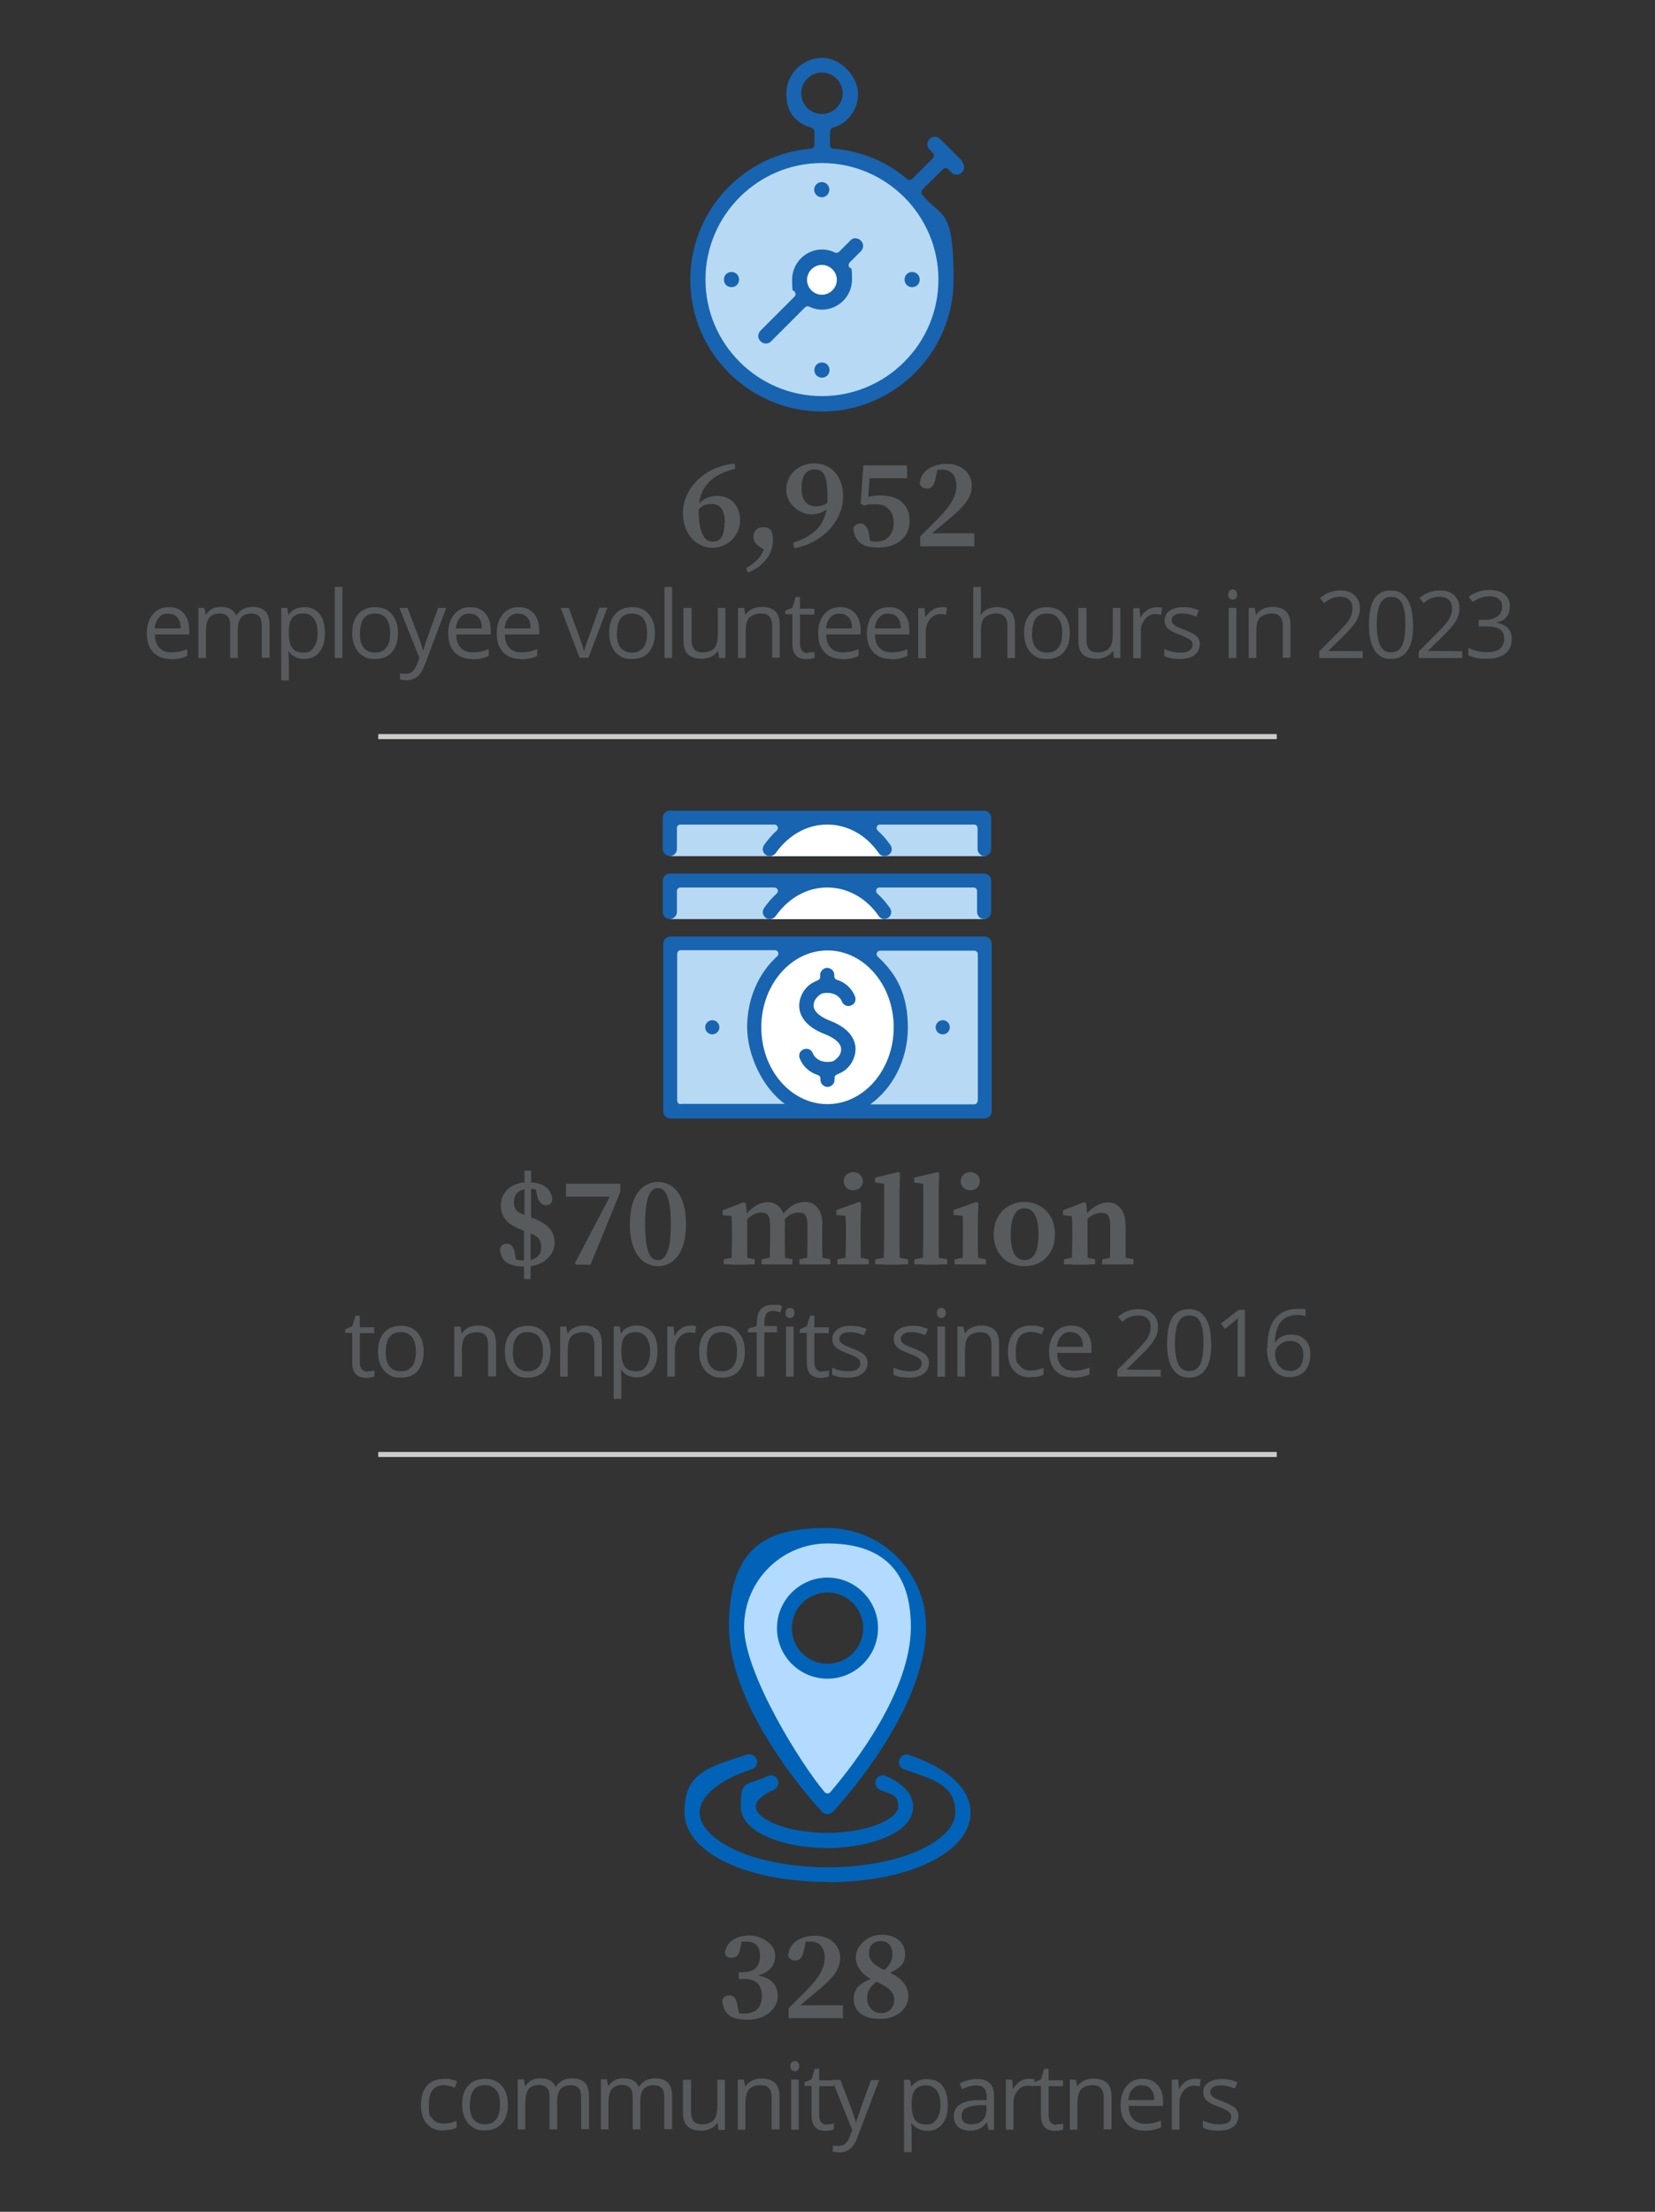 <?xml version="1.0" encoding="UTF-8"?>
<svg xmlns="http://www.w3.org/2000/svg" version="1.1" viewBox="0 0 655 875">
  <rect x="0" y="0" width="655" height="875" fill="#333333" stroke="none"/>
  <defs>
    <style>
      .cls-1 {
        fill: #fff;
      }

      .cls-2 {
        fill: #585b5d;
      }

      .cls-3 {
        fill: #b7d9f3;
      }

      .cls-4 {
        fill: #b3dbff;
      }

      .cls-5 {
        fill: #1864b0;
      }

      .cls-6 {
        fill: #0063b8;
      }

      .cls-7 {
        fill: #cccccb;
      }
    </style>
  </defs>
  <!-- Generator: Adobe Illustrator 28.7.1, SVG Export Plug-In . SVG Version: 1.2.0 Build 142)  -->
  <g>
    <g id="Layer_1">
      <rect class="cls-7" x="149.7" y="290.4" width="355.6" height="2"/>
      <rect class="cls-7" x="149.7" y="574.4" width="355.6" height="2"/>
      <g>
        <path class="cls-2" d="M294.1,780.2c4.2,0,6.7-2.1,6.7-6.4s-2.1-5.7-5.7-5.7-2.3.2-4,.7l2.6-1.6-.8,4c-.5,2.4-1.5,3.3-3.3,3.3s-2.2-.5-2.7-1.7c.5-4.8,4.7-7.1,9.6-7.1s10.3,3.3,10.3,7.9-2.9,7.3-9,8.4v-.8c7.1.6,10,3.8,10,8.5s-4.5,9.3-11.8,9.3-9.6-2.5-10.2-7.7c.6-1.3,1.6-1.9,2.8-1.9,1.9,0,2.7,1.1,3.3,4l.8,4.3-2.2-1.9c1.5.6,2.8.8,3.9.8,4.7,0,7.1-2.4,7.1-7s-2.4-6.7-7-6.7h-2.1v-2.6h1.7Z"/>
        <path class="cls-2" d="M312.2,794.4c2.5-2.4,4.9-4.9,7-7,4.9-5,7.2-8.7,7.2-12.9s-2.2-6.4-5.6-6.4-3.1.2-5,1.1l3.3-2-1,4.6c-.6,2.9-1.8,3.8-3.3,3.8s-2.3-.7-2.9-1.8c.3-5.4,5.2-8,10.8-8s9.8,3.6,9.8,8.6-2.9,8.3-10.9,14.8c-1.7,1.4-3.8,3.2-6,5.1l-.7-1h18.7v5.1h-21.5v-3.8Z"/>
        <path class="cls-2" d="M346.4,782.3l1.8.7c-3.5,2.4-5,4.3-5,7.6s2.3,5.8,5.6,5.8,5.1-2.4,5.1-5.3-1.8-4.8-7.6-7.4c-5.2-2.3-7.6-5.6-7.6-9.6s4.4-8.7,10.2-8.7,9.3,3.3,9.3,7.5-1.8,5.7-7.8,8.4l-1.6-.8c3.4-2.9,4.4-4.8,4.4-7.6s-1.7-5-4.5-5-4.8,1.7-4.8,4.5,1.3,4.9,7.2,7.5c5.6,2.5,8.4,5.4,8.4,10s-4.5,8.8-11.1,8.8-10.5-2.9-10.5-7.8,3-6.6,8.5-8.7Z"/>
        <path class="cls-2" d="M175.7,842.9c-2.9,0-5.1-.9-6.7-2.6-1.6-1.8-2.4-4.3-2.4-7.5s.8-5.9,2.4-7.7c1.6-1.8,3.9-2.7,6.8-2.7s1.9.1,2.9.3c1,.2,1.7.4,2.2.7l-.9,2.5c-.7-.3-1.4-.5-2.2-.7-.8-.2-1.5-.3-2.1-.3-4,0-6,2.6-6,7.7s.5,4.3,1.5,5.6c1,1.3,2.4,1.9,4.4,1.9s3.3-.4,5.1-1.1v2.7c-1.3.7-3,1-5,1Z"/>
        <path class="cls-2" d="M201,832.6c0,3.2-.8,5.7-2.4,7.5s-3.9,2.7-6.7,2.7-3.3-.4-4.7-1.2c-1.4-.8-2.4-2-3.2-3.6-.7-1.6-1.1-3.4-1.1-5.4,0-3.2.8-5.7,2.4-7.5,1.6-1.8,3.9-2.7,6.7-2.7s5,.9,6.6,2.8c1.6,1.8,2.4,4.3,2.4,7.5ZM185.9,832.6c0,2.5.5,4.4,1.5,5.8,1,1.3,2.5,2,4.5,2s3.5-.7,4.5-2c1-1.3,1.5-3.2,1.5-5.8s-.5-4.4-1.5-5.7c-1-1.3-2.5-2-4.5-2s-3.4.6-4.4,1.9c-1,1.3-1.5,3.2-1.5,5.8Z"/>
        <path class="cls-2" d="M230,842.5v-12.9c0-1.6-.3-2.8-1-3.5-.7-.8-1.7-1.2-3.1-1.2s-3.2.5-4.1,1.6-1.3,2.7-1.3,4.9v11h-3v-12.9c0-1.6-.3-2.8-1-3.5s-1.7-1.2-3.2-1.2-3.3.6-4.1,1.7-1.3,3-1.3,5.5v10.4h-3v-19.8h2.4l.5,2.7h.1c.6-1,1.4-1.7,2.4-2.3s2.2-.8,3.5-.8c3.1,0,5.1,1.1,6.1,3.4h.1c.6-1,1.4-1.9,2.6-2.5,1.1-.6,2.4-.9,3.8-.9,2.2,0,3.9.6,5,1.7,1.1,1.1,1.7,3,1.7,5.5v12.9h-3Z"/>
        <path class="cls-2" d="M262.9,842.5v-12.9c0-1.6-.3-2.8-1-3.5-.7-.8-1.7-1.2-3.1-1.2s-3.2.5-4.1,1.6-1.3,2.7-1.3,4.9v11h-3v-12.9c0-1.6-.3-2.8-1-3.5s-1.7-1.2-3.2-1.2-3.3.6-4.1,1.7-1.3,3-1.3,5.5v10.4h-3v-19.8h2.4l.5,2.7h.1c.6-1,1.4-1.7,2.4-2.3s2.2-.8,3.5-.8c3.1,0,5.1,1.1,6.1,3.4h.1c.6-1,1.4-1.9,2.6-2.5,1.1-.6,2.4-.9,3.8-.9,2.2,0,3.9.6,5,1.7,1.1,1.1,1.7,3,1.7,5.5v12.9h-3Z"/>
        <path class="cls-2" d="M273.5,822.8v12.8c0,1.6.4,2.8,1.1,3.6.7.8,1.9,1.2,3.4,1.2s3.6-.6,4.5-1.7,1.4-3,1.4-5.5v-10.4h3v19.8h-2.5l-.4-2.7h-.2c-.6,1-1.5,1.7-2.6,2.2s-2.3.8-3.7.8c-2.4,0-4.2-.6-5.4-1.7-1.2-1.1-1.8-3-1.8-5.5v-12.9h3Z"/>
        <path class="cls-2" d="M305.4,842.5v-12.8c0-1.6-.4-2.8-1.1-3.6-.7-.8-1.9-1.2-3.4-1.2s-3.6.6-4.5,1.7-1.4,3-1.4,5.5v10.4h-3v-19.8h2.4l.5,2.7h.1c.6-1,1.5-1.7,2.6-2.3,1.1-.5,2.3-.8,3.7-.8,2.4,0,4.2.6,5.4,1.7,1.2,1.1,1.8,3,1.8,5.5v12.9h-3Z"/>
        <path class="cls-2" d="M312.8,817.4c0-.7.2-1.2.5-1.5s.8-.5,1.3-.5.9.2,1.2.5c.3.3.5.8.5,1.5s-.2,1.2-.5,1.5c-.3.3-.8.5-1.2.5s-.9-.2-1.3-.5c-.3-.3-.5-.8-.5-1.5ZM316.1,842.5h-3v-19.8h3v19.8Z"/>
        <path class="cls-2" d="M327.3,840.4c.5,0,1,0,1.5-.1.5,0,.9-.2,1.2-.2v2.3c-.3.2-.8.3-1.4.4-.6.1-1.2.2-1.7.2-3.8,0-5.7-2-5.7-6v-11.8h-2.8v-1.4l2.8-1.2,1.3-4.2h1.7v4.6h5.7v2.3h-5.7v11.6c0,1.2.3,2.1.8,2.7.6.6,1.3,1,2.3,1Z"/>
        <path class="cls-2" d="M329.4,822.8h3.2l4.3,11.3c1,2.6,1.5,4.4,1.8,5.6h.1c.2-.6.5-1.7,1-3.1.5-1.5,2.1-6,4.9-13.7h3.2l-8.5,22.5c-.8,2.2-1.8,3.8-3,4.7-1.1.9-2.5,1.4-4.1,1.4s-1.8-.1-2.7-.3v-2.4c.7.1,1.4.2,2.2.2,2.1,0,3.5-1.2,4.4-3.5l1.1-2.8-8-19.9Z"/>
        <path class="cls-2" d="M367,842.9c-1.3,0-2.5-.2-3.5-.7-1.1-.5-2-1.2-2.7-2.2h-.2c.1,1.2.2,2.2.2,3.3v8.1h-3v-28.6h2.4l.4,2.7h.1c.8-1.1,1.7-1.9,2.7-2.3,1-.5,2.2-.7,3.5-.7,2.6,0,4.7.9,6.1,2.7,1.4,1.8,2.1,4.3,2.1,7.5s-.7,5.8-2.2,7.6c-1.5,1.8-3.5,2.7-6,2.7ZM366.6,825c-2,0-3.5.6-4.4,1.7-.9,1.1-1.4,2.9-1.4,5.3v.7c0,2.8.5,4.8,1.4,6s2.4,1.8,4.5,1.8,3-.7,4-2.1c1-1.4,1.5-3.3,1.5-5.7s-.5-4.4-1.5-5.7c-1-1.3-2.3-2-4.1-2Z"/>
        <path class="cls-2" d="M391.2,842.5l-.6-2.8h-.1c-1,1.2-2,2.1-3,2.5-1,.4-2.2.7-3.7.7s-3.5-.5-4.6-1.5-1.7-2.4-1.7-4.3c0-4,3.2-6.1,9.6-6.3h3.4v-1.3c0-1.6-.3-2.7-1-3.4-.7-.7-1.7-1.1-3.2-1.1s-3.5.5-5.6,1.5l-.9-2.3c1-.5,2-.9,3.2-1.2,1.2-.3,2.3-.5,3.5-.5,2.4,0,4.1.5,5.2,1.6s1.7,2.7,1.7,5v13.5h-2.2ZM384.4,840.4c1.9,0,3.3-.5,4.4-1.5s1.6-2.5,1.6-4.3v-1.8h-3c-2.4.2-4.1.6-5.2,1.2s-1.6,1.7-1.6,3.1.3,1.9,1,2.5c.7.6,1.6.8,2.8.8Z"/>
        <path class="cls-2" d="M407.1,822.4c.9,0,1.7,0,2.4.2l-.4,2.8c-.8-.2-1.5-.3-2.2-.3-1.6,0-3,.6-4.1,1.9-1.1,1.3-1.7,2.9-1.7,4.9v10.6h-3v-19.8h2.5l.3,3.7h.1c.7-1.3,1.6-2.3,2.7-3,1-.7,2.2-1,3.4-1Z"/>
        <path class="cls-2" d="M418.1,840.4c.5,0,1,0,1.5-.1.5,0,.9-.2,1.2-.2v2.3c-.3.2-.8.3-1.4.4-.6.1-1.2.2-1.7.2-3.8,0-5.7-2-5.7-6v-11.8h-2.8v-1.4l2.8-1.2,1.3-4.2h1.7v4.6h5.7v2.3h-5.7v11.6c0,1.2.3,2.1.8,2.7.6.6,1.3,1,2.3,1Z"/>
        <path class="cls-2" d="M436.8,842.5v-12.8c0-1.6-.4-2.8-1.1-3.6-.7-.8-1.9-1.2-3.4-1.2s-3.6.6-4.5,1.7-1.4,3-1.4,5.5v10.4h-3v-19.8h2.4l.5,2.7h.1c.6-1,1.5-1.7,2.6-2.3,1.1-.5,2.3-.8,3.7-.8,2.4,0,4.2.6,5.4,1.7,1.2,1.1,1.8,3,1.8,5.5v12.9h-3Z"/>
        <path class="cls-2" d="M452.9,842.9c-2.9,0-5.2-.9-6.9-2.7-1.7-1.8-2.5-4.2-2.5-7.4s.8-5.7,2.4-7.6c1.6-1.9,3.7-2.8,6.3-2.8s4.4.8,5.9,2.4,2.2,3.8,2.2,6.4v1.9h-13.6c0,2.3.6,4.1,1.8,5.3,1.1,1.2,2.7,1.8,4.7,1.8s4.2-.4,6.3-1.3v2.7c-1.1.5-2.1.8-3,1s-2.1.3-3.4.3ZM452,824.9c-1.6,0-2.9.5-3.8,1.6-.9,1-1.5,2.5-1.7,4.3h10.3c0-1.9-.4-3.3-1.3-4.3-.8-1-2-1.5-3.6-1.5Z"/>
        <path class="cls-2" d="M472.8,822.4c.9,0,1.7,0,2.4.2l-.4,2.8c-.8-.2-1.5-.3-2.2-.3-1.6,0-3,.6-4.1,1.9-1.1,1.3-1.7,2.9-1.7,4.9v10.6h-3v-19.8h2.5l.3,3.7h.1c.7-1.3,1.6-2.3,2.7-3,1-.7,2.2-1,3.4-1Z"/>
        <path class="cls-2" d="M490.1,837.1c0,1.8-.7,3.3-2.1,4.3s-3.3,1.5-5.8,1.5-4.7-.4-6.1-1.2v-2.8c1,.5,2,.9,3.1,1.1,1.1.3,2.1.4,3.2.4,1.6,0,2.8-.2,3.6-.7s1.3-1.3,1.3-2.3-.3-1.4-1-2-2-1.2-3.9-1.9c-1.8-.7-3.2-1.3-3.9-1.8-.8-.5-1.4-1.1-1.7-1.7-.4-.6-.6-1.4-.6-2.3,0-1.6.7-2.9,2-3.8,1.3-.9,3.1-1.4,5.4-1.4s4.2.4,6.2,1.3l-1.1,2.4c-2-.8-3.8-1.2-5.4-1.2s-2.5.2-3.2.7c-.7.4-1.1,1.1-1.1,1.8s.1,1,.4,1.4c.3.4.7.7,1.3,1.1.6.3,1.8.8,3.5,1.5,2.3.9,3.9,1.7,4.8,2.6.8.9,1.2,2,1.2,3.3Z"/>
      </g>
      <g>
        <path class="cls-2" d="M214.2,493.2c0-3.2-1.7-4.4-5.7-5.9l-1.7-.6c-5.5-2.1-8.6-4.8-8.6-9.9s4.2-9.1,10.7-9.1,9.5,2.9,9.7,7.1c-.3,1.4-1.4,2-2.5,2s-2.9-.7-3.5-3.7l-.7-3.6,3.2,2c-2.3-1-3.9-1.2-5.6-1.2-3.5,0-6.1,1.6-6.1,5.2s1.8,4.3,5.2,5.5l1.8.7c6.8,2.5,9.1,5.6,9.1,10.1s-4.4,9.3-11.7,9.3-9.8-2.8-9.9-7.2c.5-1.3,1.5-1.9,2.7-1.9s2.6.8,3.1,3.4l.7,4-3.1-2.1c2.4,1,4.3,1.4,6.7,1.4,3.8,0,6.2-2,6.2-5.2ZM207.4,484.3h2.6v21.7h-2.6v-21.7ZM207.6,484.3v-21.2h2.6v21.2h-2.6Z"/>
        <path class="cls-2" d="M242.3,471.5l1.1,1.9h-19.4v-5.1h21.5v3.2l-11.8,28.8h-5.7l-.5-.5,14.8-28.2Z"/>
        <path class="cls-2" d="M271.5,484.3c0,12-5.4,16.6-11.1,16.6s-11.1-4.7-11.1-16.6,5.3-16.7,11.1-16.7,11.1,4.7,11.1,16.7ZM260.4,498.5c2.7,0,5.1-2.8,5.1-14.2s-2.4-14.3-5.1-14.3-5.1,2.8-5.1,14.3,2.3,14.2,5.1,14.2Z"/>
        <path class="cls-2" d="M289.5,500.2c0-2.2.2-7.4.2-10.5v-2.6c0-2.8,0-4-.2-6l-3.5-.4v-1.9l8.4-3.2.8.5.5,5.7v8c0,3.1,0,8.3.2,10.5h-6.3ZM298.7,498.2v2h-12.3v-2l5.1-1h2.4l4.9,1ZM310.6,484.5v5.2c0,3.2,0,8.3.2,10.5h-6.2c0-2.2.2-7.3.2-10.5v-4.5c0-4.1-.9-5.5-3.5-5.5s-4.4,1.4-6.6,3.6h-1.5v-2.7h2.8l-1.8,1.2c2.7-3.8,6.1-6.2,9.7-6.2s6.8,2.7,6.8,8.9ZM308.8,497.2l4.8,1v2h-12.2v-2l5-1h2.5ZM325.4,484.3v5.4c0,3.2,0,8.3.2,10.5h-6.2c.1-2.2.2-7.3.2-10.5v-4.6c0-4.2-1-5.4-3.5-5.4s-4.3,1.2-6.6,3.6h-1.5v-2.6h3.1l-2.2,1c3.1-4.5,6.3-6.2,9.8-6.2s6.8,2.7,6.8,8.8ZM323.7,497.2l4.9,1v2h-12.2v-2l4.8-1h2.5Z"/>
        <path class="cls-2" d="M334.6,500.2c0-2.2.2-7.4.2-10.5v-2.4c0-2.8,0-4.3-.2-6.3l-3.6-.4v-1.9l9-3.2.8.5-.2,7v6.6c0,3.1,0,8.3.2,10.5h-6.3ZM343.8,498.2v2h-12.4v-2l5.1-1h2.4l4.9,1ZM333.9,467.3c0-2.1,1.7-3.6,3.8-3.6s3.8,1.5,3.8,3.6-1.7,3.6-3.8,3.6-3.8-1.5-3.8-3.6Z"/>
        <path class="cls-2" d="M355.4,463.6l.8.5-.2,7v18.7c0,3.5,0,7,.1,10.5h-6.3c0-3.5.1-7,.1-10.5v-21.5l-3.6-.5v-1.9l9.1-2.2ZM359.4,498.2v2h-13v-2l5.2-1h2.4l5.4,1Z"/>
        <path class="cls-2" d="M370.9,463.6l.8.5-.2,7v18.7c0,3.5,0,7,.1,10.5h-6.3c0-3.5.1-7,.1-10.5v-21.5l-3.6-.5v-1.9l9.1-2.2ZM374.9,498.2v2h-13v-2l5.2-1h2.4l5.4,1Z"/>
        <path class="cls-2" d="M381,500.2c0-2.2.1-7.4.1-10.5v-2.4c0-2.8,0-4.3-.1-6.3l-3.6-.4v-1.9l9-3.2.8.5-.2,7v6.6c0,3.1,0,8.3.2,10.5h-6.3ZM390.2,498.2v2h-12.4v-2l5.1-1h2.4l4.9,1ZM380.2,467.3c0-2.1,1.7-3.6,3.8-3.6s3.8,1.5,3.8,3.6-1.7,3.6-3.8,3.6-3.8-1.5-3.8-3.6Z"/>
        <path class="cls-2" d="M393.3,488.2c0-8,5.6-12.7,12.1-12.7s12.1,4.6,12.1,12.7-5.3,12.7-12.1,12.7-12.1-4.7-12.1-12.7ZM411,488.3c0-6.9-2-10.3-5.5-10.3s-5.5,3.4-5.5,10.3,1.9,10.2,5.5,10.2,5.5-3.3,5.5-10.2Z"/>
        <path class="cls-2" d="M424.2,500.2c0-2.2.2-7.4.2-10.5v-2.6c0-2.8,0-4-.2-6l-3.5-.4v-1.9l8.4-3.2.8.5.5,5.7v8c0,3.1,0,8.3.2,10.5h-6.3ZM433.4,498.2v2h-12.3v-2l5.1-1h2.4l4.9,1ZM445.5,484.5v5.2c0,3.2,0,8.3.1,10.5h-6.3c0-2.2.1-7.3.1-10.5v-4.7c0-3.9-1-5.2-3.5-5.2s-4.4,1.2-6.8,3.6h-1.4v-2.7h3l-2,1.2c2.9-4.1,6.4-6.2,9.9-6.2s6.8,2.7,6.8,8.9ZM443.7,497.2l4.9,1v2h-12.4v-2l5-1h2.4Z"/>
        <path class="cls-2" d="M145.5,542.5c.5,0,1,0,1.5-.1.5,0,.9-.2,1.2-.2v2.3c-.3.2-.8.3-1.4.4-.6.1-1.2.2-1.7.2-3.8,0-5.7-2-5.7-6v-11.8h-2.8v-1.4l2.8-1.2,1.3-4.2h1.7v4.6h5.7v2.3h-5.7v11.6c0,1.2.3,2.1.8,2.7.6.6,1.3,1,2.3,1Z"/>
        <path class="cls-2" d="M167.7,534.7c0,3.2-.8,5.7-2.4,7.6s-3.9,2.7-6.7,2.7-3.3-.4-4.7-1.2-2.4-2-3.2-3.6c-.7-1.6-1.1-3.4-1.1-5.5,0-3.2.8-5.7,2.4-7.5s3.9-2.7,6.7-2.7,5,.9,6.6,2.8c1.6,1.8,2.4,4.3,2.4,7.5ZM152.6,534.7c0,2.5.5,4.5,1.5,5.8,1,1.3,2.5,2,4.5,2s3.5-.7,4.5-2,1.5-3.2,1.5-5.8-.5-4.4-1.5-5.7c-1-1.3-2.5-2-4.5-2s-3.4.6-4.4,1.9c-1,1.3-1.5,3.2-1.5,5.8Z"/>
        <path class="cls-2" d="M193.2,544.6v-12.8c0-1.6-.4-2.8-1.1-3.6-.7-.8-1.9-1.2-3.4-1.2s-3.6.6-4.5,1.7c-1,1.1-1.4,3-1.4,5.5v10.4h-3v-19.8h2.4l.5,2.7h.1c.6-1,1.5-1.7,2.6-2.3,1.1-.5,2.3-.8,3.7-.8,2.4,0,4.2.6,5.4,1.7s1.8,3,1.8,5.5v12.9h-3Z"/>
        <path class="cls-2" d="M217.9,534.7c0,3.2-.8,5.7-2.4,7.6s-3.9,2.7-6.7,2.7-3.3-.4-4.7-1.2c-1.4-.8-2.4-2-3.2-3.6s-1.1-3.4-1.1-5.5c0-3.2.8-5.7,2.4-7.5s3.9-2.7,6.7-2.7,5,.9,6.6,2.8c1.6,1.8,2.4,4.3,2.4,7.5ZM202.9,534.7c0,2.5.5,4.5,1.5,5.8,1,1.3,2.5,2,4.5,2s3.5-.7,4.5-2c1-1.3,1.5-3.2,1.5-5.8s-.5-4.4-1.5-5.7c-1-1.3-2.5-2-4.5-2s-3.4.6-4.4,1.9c-1,1.3-1.5,3.2-1.5,5.8Z"/>
        <path class="cls-2" d="M235.2,544.6v-12.8c0-1.6-.4-2.8-1.1-3.6-.7-.8-1.9-1.2-3.4-1.2s-3.6.6-4.6,1.7c-1,1.1-1.4,3-1.4,5.5v10.4h-3v-19.8h2.4l.5,2.7h.1c.6-1,1.5-1.7,2.6-2.3,1.1-.5,2.3-.8,3.7-.8,2.4,0,4.2.6,5.4,1.7,1.2,1.1,1.8,3,1.8,5.5v12.9h-3Z"/>
        <path class="cls-2" d="M252.1,544.9c-1.3,0-2.5-.2-3.5-.7-1.1-.5-2-1.2-2.7-2.2h-.2c.1,1.2.2,2.3.2,3.3v8.1h-3v-28.7h2.4l.4,2.7h.1c.8-1.1,1.7-1.9,2.7-2.3,1-.5,2.2-.7,3.5-.7,2.6,0,4.6.9,6.1,2.7s2.1,4.3,2.1,7.5-.7,5.8-2.2,7.6c-1.5,1.8-3.5,2.7-6,2.7ZM251.7,527c-2,0-3.5.6-4.4,1.7-.9,1.1-1.4,2.9-1.4,5.3v.7c0,2.8.5,4.8,1.4,6s2.4,1.8,4.5,1.8,3-.7,4-2.1c1-1.4,1.5-3.3,1.5-5.7s-.5-4.4-1.5-5.7c-1-1.3-2.3-2-4.1-2Z"/>
        <path class="cls-2" d="M273.1,524.4c.9,0,1.7,0,2.4.2l-.4,2.8c-.8-.2-1.5-.3-2.2-.3-1.6,0-3,.7-4.1,2s-1.7,2.9-1.7,4.9v10.6h-3v-19.8h2.5l.3,3.7h.1c.7-1.3,1.6-2.3,2.7-3,1-.7,2.2-1,3.4-1Z"/>
        <path class="cls-2" d="M294.8,534.7c0,3.2-.8,5.7-2.4,7.6s-3.9,2.7-6.7,2.7-3.3-.4-4.7-1.2c-1.4-.8-2.4-2-3.2-3.6s-1.1-3.4-1.1-5.5c0-3.2.8-5.7,2.4-7.5s3.9-2.7,6.7-2.7,5,.9,6.6,2.8c1.6,1.8,2.4,4.3,2.4,7.5ZM279.7,534.7c0,2.5.5,4.5,1.5,5.8,1,1.3,2.5,2,4.5,2s3.5-.7,4.5-2c1-1.3,1.5-3.2,1.5-5.8s-.5-4.4-1.5-5.7c-1-1.3-2.5-2-4.5-2s-3.4.6-4.4,1.9c-1,1.3-1.5,3.2-1.5,5.8Z"/>
        <path class="cls-2" d="M307.5,527.1h-5v17.5h-3v-17.5h-3.5v-1.4l3.5-1.1v-1.1c0-4.9,2.1-7.3,6.4-7.3s2.3.2,3.7.6l-.8,2.4c-1.2-.4-2.1-.6-3-.6s-2,.4-2.5,1.1c-.5.8-.8,2-.8,3.6v1.3h5v2.3ZM310.9,519.4c0-.7.2-1.2.5-1.5.3-.3.8-.5,1.3-.5s.9.2,1.2.5c.3.3.5.8.5,1.5s-.2,1.2-.5,1.5c-.3.3-.8.5-1.2.5s-.9-.2-1.3-.5c-.3-.3-.5-.8-.5-1.5ZM314.1,544.6h-3v-19.8h3v19.8Z"/>
        <path class="cls-2" d="M325.4,542.5c.5,0,1,0,1.5-.1.5,0,.9-.2,1.2-.2v2.3c-.3.2-.8.3-1.4.4-.6.1-1.2.2-1.7.2-3.8,0-5.7-2-5.7-6v-11.8h-2.8v-1.4l2.8-1.2,1.3-4.2h1.7v4.6h5.7v2.3h-5.7v11.6c0,1.2.3,2.1.8,2.7.6.6,1.3,1,2.3,1Z"/>
        <path class="cls-2" d="M343.3,539.2c0,1.8-.7,3.3-2.1,4.3-1.4,1-3.3,1.5-5.8,1.5s-4.7-.4-6.1-1.2v-2.8c1,.5,2,.9,3.1,1.1,1.1.3,2.1.4,3.2.4,1.6,0,2.8-.2,3.6-.8.8-.5,1.3-1.3,1.3-2.3s-.3-1.4-1-2c-.7-.5-2-1.2-3.9-1.9-1.8-.7-3.2-1.3-3.9-1.8s-1.4-1.1-1.7-1.7c-.4-.7-.6-1.4-.6-2.3,0-1.6.7-2.9,2-3.8,1.3-.9,3.1-1.4,5.4-1.4s4.2.4,6.2,1.3l-1.1,2.4c-2-.8-3.8-1.2-5.4-1.2s-2.5.2-3.2.7-1.1,1.1-1.1,1.8.1,1,.4,1.4c.3.4.7.7,1.3,1.1.6.3,1.8.8,3.5,1.5,2.3.9,3.9,1.7,4.8,2.6.8.9,1.2,2,1.2,3.3Z"/>
        <path class="cls-2" d="M367.6,539.2c0,1.8-.7,3.3-2.1,4.3s-3.3,1.5-5.8,1.5-4.7-.4-6.1-1.2v-2.8c1,.5,2,.9,3.1,1.1,1.1.3,2.1.4,3.2.4,1.6,0,2.8-.2,3.6-.8.8-.5,1.3-1.3,1.3-2.3s-.3-1.4-1-2-2-1.2-3.9-1.9c-1.8-.7-3.2-1.3-3.9-1.8s-1.4-1.1-1.7-1.7c-.4-.7-.6-1.4-.6-2.3,0-1.6.7-2.9,2-3.8s3.1-1.4,5.4-1.4,4.2.4,6.2,1.3l-1.1,2.4c-2-.8-3.8-1.2-5.4-1.2s-2.5.2-3.2.7c-.7.4-1.1,1.1-1.1,1.8s.1,1,.4,1.4c.3.4.7.7,1.3,1.1.6.3,1.8.8,3.5,1.5,2.3.9,3.9,1.7,4.8,2.6.8.9,1.2,2,1.2,3.3Z"/>
        <path class="cls-2" d="M370.8,519.4c0-.7.2-1.2.5-1.5.3-.3.8-.5,1.3-.5s.9.2,1.2.5c.3.3.5.8.5,1.5s-.2,1.2-.5,1.5c-.3.3-.8.5-1.2.5s-.9-.2-1.3-.5-.5-.8-.5-1.5ZM374,544.6h-3v-19.8h3v19.8Z"/>
        <path class="cls-2" d="M392.4,544.6v-12.8c0-1.6-.4-2.8-1.1-3.6-.7-.8-1.9-1.2-3.4-1.2s-3.6.6-4.6,1.7c-1,1.1-1.4,3-1.4,5.5v10.4h-3v-19.8h2.4l.5,2.7h.1c.6-1,1.5-1.7,2.6-2.3,1.1-.5,2.3-.8,3.7-.8,2.4,0,4.2.6,5.4,1.7,1.2,1.1,1.8,3,1.8,5.5v12.9h-3Z"/>
        <path class="cls-2" d="M408,544.9c-2.9,0-5.1-.9-6.7-2.6s-2.4-4.3-2.4-7.5.8-5.9,2.4-7.7,3.9-2.7,6.8-2.7,1.9.1,2.9.3c1,.2,1.7.4,2.2.7l-.9,2.5c-.7-.3-1.4-.5-2.2-.7-.8-.2-1.5-.3-2.1-.3-4,0-6,2.6-6,7.7s.5,4.3,1.5,5.6c1,1.3,2.4,2,4.4,2s3.3-.4,5.1-1.1v2.7c-1.3.7-3,1-5,1Z"/>
        <path class="cls-2" d="M424.6,544.9c-2.9,0-5.2-.9-6.9-2.7-1.7-1.8-2.5-4.3-2.5-7.4s.8-5.7,2.4-7.6,3.7-2.8,6.3-2.8,4.4.8,5.9,2.4c1.4,1.6,2.2,3.8,2.2,6.5v1.9h-13.6c0,2.3.6,4.1,1.8,5.3,1.1,1.2,2.7,1.8,4.7,1.8s4.2-.4,6.3-1.3v2.7c-1.1.5-2.1.8-3,1-.9.2-2.1.3-3.4.3ZM423.8,526.9c-1.6,0-2.9.5-3.8,1.6-.9,1-1.5,2.5-1.7,4.3h10.3c0-1.9-.4-3.3-1.3-4.3s-2-1.5-3.6-1.5Z"/>
        <path class="cls-2" d="M459.6,544.6h-17.4v-2.6l7-7c2.1-2.1,3.5-3.7,4.2-4.6s1.2-1.8,1.5-2.7c.3-.9.5-1.8.5-2.8s-.4-2.5-1.3-3.3c-.9-.8-2-1.2-3.6-1.2s-2.1.2-3.1.5-2.1,1-3.3,2l-1.6-2c2.4-2,5.1-3,7.9-3s4.4.6,5.8,1.9c1.4,1.3,2.1,3,2.1,5.1s-.5,3.3-1.4,5c-.9,1.6-2.7,3.7-5.3,6.2l-5.8,5.7h0c0,.1,13.6.1,13.6.1v2.8Z"/>
        <path class="cls-2" d="M479.4,531.4c0,4.6-.7,8-2.2,10.2s-3.6,3.4-6.6,3.4-5-1.2-6.5-3.5c-1.5-2.3-2.2-5.7-2.2-10.1s.7-8,2.1-10.2c1.4-2.2,3.6-3.3,6.6-3.3s5,1.2,6.5,3.5c1.5,2.3,2.2,5.7,2.2,10.1ZM465,531.4c0,3.8.5,6.6,1.4,8.4.9,1.8,2.3,2.6,4.3,2.6s3.4-.9,4.3-2.7c.9-1.8,1.3-4.6,1.3-8.4s-.4-6.6-1.3-8.3c-.9-1.8-2.3-2.6-4.3-2.6s-3.4.9-4.3,2.6c-.9,1.7-1.4,4.5-1.4,8.4Z"/>
        <path class="cls-2" d="M492.7,544.6h-2.9v-18.8c0-1.6,0-3,.1-4.4-.3.3-.5.5-.8.8-.3.3-1.7,1.5-4.3,3.5l-1.6-2.1,7-5.4h2.5v26.4Z"/>
        <path class="cls-2" d="M501.6,533.3c0-5.2,1-9.1,3-11.6s5-3.9,8.9-3.9,2.4.1,3.2.3v2.6c-.9-.3-2-.5-3.2-.5-2.8,0-5,.9-6.5,2.6s-2.3,4.5-2.5,8.3h.2c1.3-2.1,3.4-3.1,6.3-3.1s4.2.7,5.6,2.1,2,3.4,2,5.8-.8,4.9-2.2,6.5c-1.5,1.6-3.5,2.4-6.1,2.4s-4.9-1-6.5-3.1c-1.6-2.1-2.4-4.9-2.4-8.6ZM510.4,542.4c1.7,0,3-.5,4-1.6.9-1.1,1.4-2.6,1.4-4.7s-.4-3.1-1.3-4.1c-.9-1-2.2-1.5-3.9-1.5s-2.1.2-3,.7c-.9.4-1.6,1.1-2.2,1.8-.5.8-.8,1.6-.8,2.4,0,1.2.2,2.4.7,3.5s1.2,1.9,2,2.5,1.9.9,3,.9Z"/>
      </g>
      <g>
        <path class="cls-2" d="M286.9,206.8c0-5-1.9-7.4-5.1-7.4s-4.3.8-6,3l-1-.6c2-3.7,5.3-5.6,8.9-5.6,5.7,0,9.2,3.8,9.2,9.7s-4.8,10.8-10.9,10.8-11.7-5-11.7-13.9,7.7-18.1,20.4-19.4l.3,2c-9.9,2.5-14.5,7.8-14.5,16.5s2.2,12.4,5.5,12.4,4.7-2.3,4.7-7.5Z"/>
        <path class="cls-2" d="M296,226.6l-.7-1.9c3.8-2,6.4-4.7,7.4-8.6l.7,2-2.9-1.9c-1.7-1.1-2.3-2.5-2.3-3.9,0-2.1,1.4-3.7,3.7-3.7s2.2.3,3.4,1.4c.5,1.4.6,2.5.6,3.8,0,6.4-5.2,11.1-10,12.7Z"/>
        <path class="cls-2" d="M323.1,200.3c2.3,0,4-.8,5.6-2.6l.9.6c-1.7,3.4-4.7,5.2-8.6,5.2s-9.8-3.6-9.8-9.7,4.9-10.5,11.2-10.5,11.3,5,11.3,13.2-6.6,17.9-19.3,20.4l-.5-2.2c10.1-3.3,13.6-8.5,13.6-18.1s-2.1-10.9-5.2-10.9-5.1,2.4-5.1,7.5,2.4,7.1,5.8,7.1Z"/>
        <path class="cls-2" d="M341,197.4c2.4-.9,4.7-1.4,7.4-1.4,7.1,0,11.6,3.5,11.6,10.1s-5.2,10.5-12.4,10.5-9.2-2.8-9.9-7.6c.5-1.3,1.6-1.9,2.9-1.9s2.7,1,3.2,3.8l.8,4.1-1.8-1.6c1.5.7,2.6.9,4,.9,4.3,0,6.9-2.9,6.9-7.4s-2.6-7.4-7-7.4-3.1.2-4.7.5l-1.4-.7,1.1-15.2h17.3v5.1h-16.3l1.7-3.4-.9,12.4h-2.5v-.8Z"/>
        <path class="cls-2" d="M364.3,212.1c2.5-2.4,4.9-4.9,7-7,4.9-5,7.2-8.7,7.2-12.9s-2.2-6.4-5.6-6.4-3.1.2-5,1.1l3.3-2-1,4.6c-.6,2.9-1.8,3.8-3.3,3.8s-2.3-.7-2.9-1.8c.3-5.4,5.2-8,10.8-8s9.8,3.6,9.8,8.6-2.9,8.3-10.9,14.8c-1.7,1.4-3.8,3.2-6,5.1l-.7-1h18.6v5.1h-21.4v-3.8Z"/>
        <path class="cls-2" d="M67.5,260.7c-2.9,0-5.2-.9-6.9-2.7-1.7-1.8-2.5-4.3-2.5-7.4s.8-5.7,2.4-7.6c1.6-1.9,3.7-2.8,6.3-2.8s4.4.8,5.9,2.4c1.4,1.6,2.2,3.8,2.2,6.5v1.9h-13.6c0,2.3.6,4.1,1.8,5.3,1.1,1.2,2.7,1.8,4.7,1.8s4.2-.4,6.3-1.3v2.7c-1.1.5-2.1.8-3,1-.9.2-2.1.3-3.4.3ZM66.7,242.7c-1.6,0-2.9.5-3.8,1.6-.9,1-1.5,2.5-1.7,4.3h10.3c0-1.9-.4-3.3-1.3-4.3-.8-1-2-1.5-3.6-1.5Z"/>
        <path class="cls-2" d="M103.6,260.3v-12.9c0-1.6-.3-2.8-1-3.5-.7-.8-1.7-1.2-3.1-1.2s-3.2.5-4.1,1.6-1.3,2.7-1.3,4.9v11.1h-3v-12.9c0-1.6-.3-2.8-1-3.5-.7-.8-1.7-1.2-3.2-1.2s-3.3.6-4.1,1.7c-.9,1.1-1.3,3-1.3,5.5v10.4h-3v-19.8h2.4l.5,2.7h.1c.6-1,1.4-1.7,2.4-2.3s2.2-.8,3.5-.8c3.1,0,5.1,1.1,6.1,3.4h.1c.6-1,1.4-1.9,2.6-2.5,1.1-.6,2.4-.9,3.8-.9,2.2,0,3.9.6,5,1.7,1.1,1.1,1.7,3,1.7,5.5v12.9h-3Z"/>
        <path class="cls-2" d="M120.5,260.7c-1.3,0-2.5-.2-3.5-.7-1.1-.5-2-1.2-2.7-2.2h-.2c.1,1.2.2,2.3.2,3.3v8.1h-3v-28.7h2.4l.4,2.7h.1c.8-1.1,1.7-1.9,2.7-2.3,1-.5,2.2-.7,3.5-.7,2.6,0,4.6.9,6.1,2.7,1.4,1.8,2.1,4.3,2.1,7.5s-.7,5.8-2.2,7.6c-1.5,1.8-3.5,2.7-6,2.7ZM120.1,242.7c-2,0-3.5.6-4.4,1.7-.9,1.1-1.4,2.9-1.4,5.3v.7c0,2.8.5,4.8,1.4,6,.9,1.2,2.4,1.8,4.5,1.8s3-.7,4-2.1c1-1.4,1.5-3.3,1.5-5.7s-.5-4.4-1.5-5.7c-1-1.3-2.3-2-4.1-2Z"/>
        <path class="cls-2" d="M135.5,260.3h-3v-28.1h3v28.1Z"/>
        <path class="cls-2" d="M157.5,250.4c0,3.2-.8,5.7-2.4,7.6s-3.9,2.7-6.7,2.7-3.3-.4-4.7-1.2c-1.4-.8-2.4-2-3.2-3.6-.7-1.6-1.1-3.4-1.1-5.5,0-3.2.8-5.7,2.4-7.5s3.9-2.7,6.7-2.7,5,.9,6.6,2.8,2.4,4.3,2.4,7.5ZM142.4,250.4c0,2.5.5,4.5,1.5,5.8s2.5,2,4.5,2,3.5-.7,4.5-2c1-1.3,1.5-3.2,1.5-5.8s-.5-4.4-1.5-5.7c-1-1.3-2.5-2-4.5-2s-3.4.6-4.4,1.9c-1,1.3-1.5,3.2-1.5,5.8Z"/>
        <path class="cls-2" d="M158.1,240.5h3.2l4.3,11.3c1,2.6,1.5,4.4,1.8,5.6h.1c.2-.6.5-1.7,1-3.2.5-1.5,2.1-6.1,4.9-13.7h3.2l-8.5,22.5c-.8,2.2-1.8,3.8-3,4.7-1.1.9-2.5,1.4-4.1,1.4s-1.8-.1-2.7-.3v-2.4c.7.1,1.4.2,2.2.2,2.1,0,3.5-1.2,4.4-3.5l1.1-2.8-8-19.9Z"/>
        <path class="cls-2" d="M186.8,260.7c-2.9,0-5.2-.9-6.9-2.7-1.7-1.8-2.5-4.3-2.5-7.4s.8-5.7,2.4-7.6c1.6-1.9,3.7-2.8,6.3-2.8s4.4.8,5.9,2.4c1.4,1.6,2.2,3.8,2.2,6.5v1.9h-13.6c0,2.3.6,4.1,1.8,5.3,1.1,1.2,2.7,1.8,4.7,1.8s4.2-.4,6.3-1.3v2.7c-1.1.5-2.1.8-3,1-.9.2-2.1.3-3.4.3ZM185.9,242.7c-1.6,0-2.9.5-3.8,1.6-.9,1-1.5,2.5-1.7,4.3h10.3c0-1.9-.4-3.3-1.3-4.3-.8-1-2-1.5-3.6-1.5Z"/>
        <path class="cls-2" d="M206,260.7c-2.9,0-5.2-.9-6.9-2.7-1.7-1.8-2.5-4.3-2.5-7.4s.8-5.7,2.4-7.6c1.6-1.9,3.7-2.8,6.3-2.8s4.4.8,5.9,2.4c1.4,1.6,2.2,3.8,2.2,6.5v1.9h-13.6c0,2.3.6,4.1,1.8,5.3,1.1,1.2,2.7,1.8,4.7,1.8s4.2-.4,6.3-1.3v2.7c-1.1.5-2.1.8-3,1-.9.2-2.1.3-3.4.3ZM205.2,242.7c-1.6,0-2.9.5-3.8,1.6-.9,1-1.5,2.5-1.7,4.3h10.3c0-1.9-.4-3.3-1.3-4.3-.8-1-2-1.5-3.6-1.5Z"/>
        <path class="cls-2" d="M229.4,260.3l-7.5-19.8h3.2l4.3,11.7c1,2.7,1.5,4.5,1.7,5.3h.1c.1-.6.6-2,1.3-4,.7-2,2.3-6.4,4.7-13.1h3.2l-7.5,19.8h-3.5Z"/>
        <path class="cls-2" d="M259.2,250.4c0,3.2-.8,5.7-2.4,7.6s-3.9,2.7-6.7,2.7-3.3-.4-4.7-1.2c-1.4-.8-2.4-2-3.2-3.6-.7-1.6-1.1-3.4-1.1-5.5,0-3.2.8-5.7,2.4-7.5s3.9-2.7,6.7-2.7,5,.9,6.6,2.8,2.4,4.3,2.4,7.5ZM244.1,250.4c0,2.5.5,4.5,1.5,5.8s2.5,2,4.5,2,3.5-.7,4.5-2c1-1.3,1.5-3.2,1.5-5.8s-.5-4.4-1.5-5.7c-1-1.3-2.5-2-4.5-2s-3.4.6-4.4,1.9c-1,1.3-1.5,3.2-1.5,5.8Z"/>
        <path class="cls-2" d="M266,260.3h-3v-28.1h3v28.1Z"/>
        <path class="cls-2" d="M273.7,240.5v12.8c0,1.6.4,2.8,1.1,3.6.7.8,1.9,1.2,3.4,1.2s3.6-.6,4.5-1.7c1-1.1,1.4-3,1.4-5.5v-10.4h3v19.8h-2.5l-.4-2.7h-.2c-.6,1-1.5,1.7-2.6,2.2-1.1.5-2.3.8-3.7.8-2.4,0-4.2-.6-5.4-1.7s-1.8-3-1.8-5.5v-12.9h3Z"/>
        <path class="cls-2" d="M305.6,260.3v-12.8c0-1.6-.4-2.8-1.1-3.6-.7-.8-1.9-1.2-3.4-1.2s-3.6.6-4.6,1.7c-1,1.1-1.4,3-1.4,5.5v10.4h-3v-19.8h2.4l.5,2.7h.1c.6-1,1.5-1.7,2.6-2.3,1.1-.5,2.3-.8,3.7-.8,2.4,0,4.2.6,5.4,1.7,1.2,1.1,1.8,3,1.8,5.5v12.9h-3Z"/>
        <path class="cls-2" d="M319.7,258.2c.5,0,1,0,1.5-.1.5,0,.9-.2,1.2-.2v2.3c-.3.2-.8.3-1.4.4-.6.1-1.2.2-1.7.2-3.8,0-5.7-2-5.7-6v-11.8h-2.8v-1.4l2.8-1.2,1.3-4.2h1.7v4.6h5.7v2.3h-5.7v11.6c0,1.2.3,2.1.8,2.7.6.6,1.3,1,2.3,1Z"/>
        <path class="cls-2" d="M333.2,260.7c-2.9,0-5.2-.9-6.9-2.7-1.7-1.8-2.5-4.3-2.5-7.4s.8-5.7,2.4-7.6c1.6-1.9,3.7-2.8,6.3-2.8s4.4.8,5.9,2.4c1.4,1.6,2.2,3.8,2.2,6.5v1.9h-13.6c0,2.3.6,4.1,1.8,5.3,1.1,1.2,2.7,1.8,4.7,1.8s4.2-.4,6.3-1.3v2.7c-1.1.5-2.1.8-3,1-.9.2-2.1.3-3.4.3ZM332.4,242.7c-1.6,0-2.9.5-3.8,1.6-.9,1-1.5,2.5-1.7,4.3h10.3c0-1.9-.4-3.3-1.3-4.3-.8-1-2-1.5-3.6-1.5Z"/>
        <path class="cls-2" d="M352.5,260.7c-2.9,0-5.2-.9-6.9-2.7-1.7-1.8-2.5-4.3-2.5-7.4s.8-5.7,2.4-7.6c1.6-1.9,3.7-2.8,6.3-2.8s4.4.8,5.9,2.4c1.4,1.6,2.2,3.8,2.2,6.5v1.9h-13.6c0,2.3.6,4.1,1.8,5.3,1.1,1.2,2.7,1.8,4.7,1.8s4.2-.4,6.3-1.3v2.7c-1.1.5-2.1.8-3,1-.9.2-2.1.3-3.4.3ZM351.7,242.7c-1.6,0-2.9.5-3.8,1.6-.9,1-1.5,2.5-1.7,4.3h10.3c0-1.9-.4-3.3-1.3-4.3-.8-1-2-1.5-3.6-1.5Z"/>
        <path class="cls-2" d="M372.4,240.2c.9,0,1.7,0,2.4.2l-.4,2.8c-.8-.2-1.5-.3-2.2-.3-1.6,0-3,.7-4.1,2s-1.7,2.9-1.7,4.9v10.6h-3v-19.8h2.5l.3,3.7h.1c.7-1.3,1.6-2.3,2.7-3,1-.7,2.2-1,3.4-1Z"/>
        <path class="cls-2" d="M398.7,260.3v-12.8c0-1.6-.4-2.8-1.1-3.6-.7-.8-1.9-1.2-3.4-1.2s-3.6.6-4.6,1.7c-1,1.1-1.4,3-1.4,5.6v10.3h-3v-28.1h3v8.5c0,1,0,1.9-.1,2.5h.2c.6-1,1.4-1.7,2.5-2.2s2.3-.8,3.7-.8c2.4,0,4.2.6,5.4,1.7s1.8,3,1.8,5.5v12.9h-3Z"/>
        <path class="cls-2" d="M423.4,250.4c0,3.2-.8,5.7-2.4,7.6s-3.9,2.7-6.7,2.7-3.3-.4-4.7-1.2c-1.4-.8-2.4-2-3.2-3.6-.7-1.6-1.1-3.4-1.1-5.5,0-3.2.8-5.7,2.4-7.5s3.9-2.7,6.7-2.7,5,.9,6.6,2.8,2.4,4.3,2.4,7.5ZM408.4,250.4c0,2.5.5,4.5,1.5,5.8s2.5,2,4.5,2,3.5-.7,4.5-2c1-1.3,1.5-3.2,1.5-5.8s-.5-4.4-1.5-5.7c-1-1.3-2.5-2-4.5-2s-3.4.6-4.4,1.9c-1,1.3-1.5,3.2-1.5,5.8Z"/>
        <path class="cls-2" d="M430,240.5v12.8c0,1.6.4,2.8,1.1,3.6.7.8,1.9,1.2,3.4,1.2s3.6-.6,4.5-1.7c1-1.1,1.4-3,1.4-5.5v-10.4h3v19.8h-2.5l-.4-2.7h-.2c-.6,1-1.5,1.7-2.6,2.2-1.1.5-2.3.8-3.7.8-2.4,0-4.2-.6-5.4-1.7s-1.8-3-1.8-5.5v-12.9h3Z"/>
        <path class="cls-2" d="M457.5,240.2c.9,0,1.7,0,2.4.2l-.4,2.8c-.8-.2-1.5-.3-2.2-.3-1.6,0-3,.7-4.1,2s-1.7,2.9-1.7,4.9v10.6h-3v-19.8h2.5l.3,3.7h.1c.7-1.3,1.6-2.3,2.7-3,1-.7,2.2-1,3.4-1Z"/>
        <path class="cls-2" d="M474.8,254.9c0,1.8-.7,3.3-2.1,4.3-1.4,1-3.3,1.5-5.8,1.5s-4.7-.4-6.1-1.2v-2.8c1,.5,2,.9,3.1,1.1,1.1.3,2.1.4,3.2.4,1.6,0,2.8-.2,3.6-.8.8-.5,1.3-1.3,1.3-2.3s-.3-1.4-1-2c-.7-.5-2-1.2-3.9-1.9-1.8-.7-3.2-1.3-3.9-1.8s-1.4-1.1-1.7-1.7c-.4-.7-.6-1.4-.6-2.3,0-1.6.7-2.9,2-3.8,1.3-.9,3.1-1.4,5.4-1.4s4.2.4,6.2,1.3l-1.1,2.4c-2-.8-3.8-1.2-5.4-1.2s-2.5.2-3.2.7c-.7.4-1.1,1.1-1.1,1.8s.1,1,.4,1.4.7.7,1.3,1.1,1.8.8,3.5,1.5c2.3.9,3.9,1.7,4.8,2.6.8.9,1.2,2,1.2,3.3Z"/>
        <path class="cls-2" d="M486.1,235.2c0-.7.2-1.2.5-1.5.3-.3.8-.5,1.3-.5s.9.2,1.2.5c.3.3.5.8.5,1.5s-.2,1.2-.5,1.5c-.3.3-.8.5-1.2.5s-.9-.2-1.3-.5-.5-.8-.5-1.5ZM489.3,260.3h-3v-19.8h3v19.8Z"/>
        <path class="cls-2" d="M507.7,260.3v-12.8c0-1.6-.4-2.8-1.1-3.6-.7-.8-1.9-1.2-3.4-1.2s-3.6.6-4.6,1.7c-1,1.1-1.4,3-1.4,5.5v10.4h-3v-19.8h2.4l.5,2.7h.1c.6-1,1.5-1.7,2.6-2.3,1.1-.5,2.3-.8,3.7-.8,2.4,0,4.2.6,5.4,1.7,1.2,1.1,1.8,3,1.8,5.5v12.9h-3Z"/>
        <path class="cls-2" d="M539.5,260.3h-17.4v-2.6l7-7c2.1-2.1,3.5-3.7,4.2-4.6s1.2-1.8,1.5-2.7c.3-.9.5-1.8.5-2.8s-.4-2.5-1.3-3.3c-.9-.8-2-1.2-3.6-1.2s-2.1.2-3.1.5c-1,.4-2.1,1-3.3,2l-1.6-2c2.4-2,5.1-3,7.9-3s4.4.6,5.8,1.9c1.4,1.3,2.1,3,2.1,5.1s-.5,3.3-1.4,5c-.9,1.6-2.7,3.7-5.3,6.2l-5.8,5.7h0c0,.1,13.6.1,13.6.1v2.8Z"/>
        <path class="cls-2" d="M559.3,247.1c0,4.6-.7,8-2.2,10.2s-3.6,3.4-6.6,3.4-5-1.2-6.5-3.5c-1.5-2.3-2.2-5.7-2.2-10.1s.7-8,2.1-10.2c1.4-2.2,3.6-3.3,6.6-3.3s5,1.2,6.5,3.5,2.2,5.7,2.2,10.1ZM544.9,247.1c0,3.8.5,6.6,1.4,8.4.9,1.8,2.3,2.6,4.3,2.6s3.4-.9,4.3-2.7c.9-1.8,1.3-4.6,1.3-8.4s-.4-6.6-1.3-8.3c-.9-1.8-2.3-2.6-4.3-2.6s-3.4.9-4.3,2.6c-.9,1.7-1.4,4.5-1.4,8.4Z"/>
        <path class="cls-2" d="M578.9,260.3h-17.4v-2.6l7-7c2.1-2.1,3.5-3.7,4.2-4.6.7-.9,1.2-1.8,1.5-2.7.3-.9.5-1.8.5-2.8s-.4-2.5-1.3-3.3c-.9-.8-2-1.2-3.6-1.2s-2.1.2-3.1.5-2.1,1-3.3,2l-1.6-2c2.4-2,5.1-3,7.9-3s4.4.6,5.8,1.9c1.4,1.3,2.1,3,2.1,5.1s-.5,3.3-1.4,5c-.9,1.6-2.7,3.7-5.3,6.2l-5.8,5.7h0c0,.1,13.6.1,13.6.1v2.8Z"/>
        <path class="cls-2" d="M597.5,240.1c0,1.7-.5,3.1-1.4,4.1-.9,1.1-2.3,1.8-4,2.1h0c2.1.4,3.7,1.1,4.7,2.2,1,1.1,1.5,2.5,1.5,4.3,0,2.5-.9,4.5-2.6,5.8-1.7,1.4-4.2,2-7.4,2s-2.7-.1-3.8-.3c-1.2-.2-2.3-.6-3.4-1.1v-2.9c1.1.6,2.4,1,3.7,1.3,1.3.3,2.5.4,3.7.4,4.6,0,6.8-1.8,6.8-5.4s-2.5-4.8-7.5-4.8h-2.6v-2.6h2.6c2.1,0,3.7-.5,4.9-1.4,1.2-.9,1.8-2.2,1.8-3.8s-.4-2.3-1.3-3c-.9-.7-2.1-1.1-3.6-1.1s-2.2.2-3.3.5c-1,.3-2.2.9-3.5,1.7l-1.5-2c1.1-.9,2.3-1.5,3.7-2,1.4-.5,2.9-.7,4.5-.7,2.6,0,4.6.6,6,1.8s2.1,2.8,2.1,4.8Z"/>
      </g>
      <g>
        <circle class="cls-3" cx="325.3" cy="110.6" r="47.8"/>
        <circle class="cls-1" cx="325.3" cy="110.6" r="9.1"/>
        <g>
          <path class="cls-5" d="M381,63.9l-8.9-8.9c-.6-.6-1.3-.9-2.1-.9s-1.6.3-2.1.9c-1.2,1.2-1.2,3.1,0,4.2l1.3,1.3c.6.6.6,1.5,0,2.1l-8.2,8.2c-.3.3-.7.4-1,.4s-.7-.1-.9-.3c-8.3-7.1-18.5-11.2-29.3-12.1-.8,0-1.4-.7-1.3-1.5,0-.1,0-.2,0-.3v-5c0-.6.4-1.2,1-1.4,6.1-1.8,10.1-7.2,10.1-13.5s-6.4-14.2-14.2-14.2-14.2,6.4-14.2,14.2,4.1,11.7,10.1,13.5c.6.2,1,.8,1,1.4v5c0,0,0,.2,0,.3,0,.8-.6,1.5-1.3,1.5-13,1.1-25,6.9-33.9,16.5-9,9.7-13.9,22.2-13.9,35.4,0,28.7,23.4,52.1,52.1,52.1s52.1-23.4,52.1-52.1-4.4-24.2-12.4-33.6c-.5-.6-.5-1.4,0-2l8.2-8.2c.3-.3.7-.4,1-.4s.7.1,1,.4l1.3,1.3c.6.6,1.3.9,2.1.9s1.6-.3,2.1-.9c1.2-1.2,1.2-3.1,0-4.2ZM317.1,36.9c0-4.5,3.7-8.2,8.2-8.2s8.2,3.7,8.2,8.2-3.7,8.2-8.2,8.2-8.2-3.7-8.2-8.2ZM371.4,110.6c0,25.4-20.7,46.1-46.1,46.1s-46.1-20.7-46.1-46.1,20.7-46.1,46.1-46.1,46.1,20.7,46.1,46.1Z"/>
          <path class="cls-5" d="M338.7,94.2c-.8,0-1.6.3-2.1.9l-4.4,4.4s0,0-.1.1c-.3.3-.7.4-1,.4s-.4,0-.6-.1c-1.7-.8-3.4-1.2-5.1-1.2-6.6,0-11.9,5.4-11.9,11.9s.4,3.4,1.2,5.1c.3.6.2,1.2-.3,1.7l-13.4,13.4c-1.2,1.2-1.2,3.1,0,4.2.6.6,1.3.9,2.1.9s1.6-.3,2.1-.9l13.4-13.4c.3-.3.7-.4,1-.4s.4,0,.6.1c1.7.8,3.4,1.2,5.1,1.2,6.6,0,11.9-5.4,11.9-11.9s-.4-3.5-1.2-5.1c-.3-.6-.1-1.3.3-1.7,0,0,0,0,0,0l4.4-4.4c1.2-1.2,1.2-3.1,0-4.2-.6-.6-1.3-.9-2.1-.9ZM325.3,116.6c-3.3,0-5.9-2.7-5.9-5.9s2.7-5.9,5.9-5.9,5.9,2.7,5.9,5.9-2.7,5.9-5.9,5.9Z"/>
          <path class="cls-5" d="M325.3,143.4c-1.7,0-3,1.3-3,3s1.3,3,3,3,3-1.3,3-3-1.3-3-3-3Z"/>
          <path class="cls-5" d="M289.5,107.6c-1.7,0-3,1.3-3,3s1.3,3,3,3,3-1.3,3-3-1.3-3-3-3Z"/>
          <path class="cls-5" d="M361,113.6c1.7,0,3-1.3,3-3s-1.3-3-3-3-3,1.3-3,3,1.3,3,3,3Z"/>
          <circle class="cls-5" cx="325.3" cy="74.9" r="3" transform="translate(-.2 .7) rotate(-.1)"/>
        </g>
      </g>
      <g>
        <rect class="cls-3" x="264.7" y="373.8" width="124.3" height="65.8"/>
        <rect class="cls-3" x="265.3" y="350.1" width="124.6" height="13.5"/>
        <rect class="cls-3" x="265.3" y="325.2" width="124.6" height="13.5"/>
        <ellipse class="cls-1" cx="327.5" cy="406.4" rx="27.2" ry="31.7"/>
        <path class="cls-1" d="M304,338.7h47c-3-6-7.6-10.8-13.2-13.5h-20.5c-5.6,2.7-10.2,7.4-13.2,13.5Z"/>
        <path class="cls-1" d="M304,363.6h47.1c-3-6-7.5-10.8-13-13.5h-21c-5.5,2.7-10.1,7.5-13,13.5Z"/>
        <g>
          <path class="cls-5" d="M327.5,430c-1.5,0-2.8-1.3-2.8-2.8v-.6c0-.6-.4-1.1-1-1.3-3.3-1-6-3.5-7.2-6.6-.3-.7-.2-1.5,0-2.1s.9-1.2,1.6-1.5c.3-.1.6-.2,1-.2,1.2,0,2.2.7,2.6,1.8.8,2,3,3.4,5.6,3.4s2.9-.5,3.9-1.4c.8-.7,1.7-1.9,1.7-3.6,0-3-4.1-5.1-6.5-6-8.8-3.4-10.1-8.5-10.1-11.2s1.2-5.7,3.5-7.8c1.1-1,2.4-1.7,3.9-2.3.5-.2.9-.7.9-1.3v-.8c0-1.5,1.3-2.8,2.8-2.8s2.8,1.3,2.8,2.8v.6c0,.6.4,1.1,1,1.3,3.3,1,6,3.5,7.2,6.6.3.7.2,1.5,0,2.1-.3.7-.9,1.2-1.6,1.5-.3.1-.7.2-1,.2-1.1,0-2.2-.7-2.6-1.8-.8-2-3-3.4-5.6-3.4s-2.9.5-3.9,1.4c-1.1,1-1.7,2.3-1.7,3.6,0,3,4.1,5.1,6.5,6,8.8,3.4,10.1,8.5,10.1,11.2s-1.2,5.7-3.5,7.8c-1.1,1-2.4,1.7-3.9,2.3-.5.2-.9.7-.9,1.3v.8c0,1.5-1.3,2.8-2.8,2.8Z"/>
          <path class="cls-5" d="M389.7,370.5h-124.4c-1.5,0-2.8,1.3-2.8,2.8v66.4c0,1.5,1.3,2.8,2.8,2.8h124.4c1.5,0,2.8-1.3,2.8-2.8v-66.4c0-1.5-1.3-2.8-2.8-2.8ZM269.4,436.8c-.8,0-1.4-.6-1.4-1.4v-58.1c0-.8.6-1.4,1.4-1.4h37.3c.6,0,1.1.3,1.3.9.2.5,0,1.1-.4,1.5-7.6,6.9-11.9,17.1-11.9,28s6,24,14.9,30.4h-41.1ZM327.5,436.8c-14.5,0-26.2-13.6-26.2-30.4s11.8-30.4,26.2-30.4,26.2,13.6,26.2,30.4-11.8,30.4-26.2,30.4ZM386.9,435.5c0,.8-.6,1.4-1.4,1.4h-41.1c8.9-6.4,14.9-17.6,14.9-30.4s-4.3-21.1-11.9-28c-.4-.4-.6-1-.4-1.5.2-.5.7-.9,1.3-.9h37.3c.8,0,1.4.6,1.4,1.4v58.1Z"/>
          <path class="cls-5" d="M350.1,363.6c-.9,0-1.8-.4-2.3-1.2-5-7.2-12.4-11.3-20.4-11.3s-15.3,4.1-20.4,11.3c-.5.7-1.4,1.2-2.3,1.2s-1.1-.2-1.6-.5c-1.3-.9-1.6-2.6-.7-3.9,1.5-2.1,3.1-4,5-5.7.4-.4.6-1,.4-1.5-.2-.5-.7-.9-1.3-.9h-37.2c-.8,0-1.4.6-1.4,1.4v8.3c0,1.5-1.3,2.8-2.8,2.8s-2.8-1.3-2.8-2.8v-12.4c0-1.5,1.3-2.8,2.8-2.8h124.4c1.5,0,2.8,1.3,2.8,2.8v12.4c0,1.5-1.3,2.8-2.8,2.8s-2.8-1.3-2.8-2.8v-8.3c0-.8-.6-1.4-1.4-1.4h-37.2c-.6,0-1.1.3-1.3.9-.2.5,0,1.1.4,1.5,1.9,1.7,3.5,3.6,5,5.7.9,1.3.6,3-.7,3.9-.5.3-1,.5-1.6.5Z"/>
          <path class="cls-5" d="M389.7,338.7c-1.5,0-2.8-1.3-2.8-2.8v-8.3c0-.8-.6-1.4-1.4-1.4h-37.2c-.6,0-1.1.3-1.3.9-.2.5,0,1.1.4,1.5,1.9,1.7,3.5,3.6,5,5.7.9,1.3.6,3-.7,3.9-.5.3-1,.5-1.6.5-.9,0-1.8-.4-2.3-1.2-5-7.2-12.4-11.3-20.4-11.3s-15.3,4.1-20.4,11.3c-.5.7-1.4,1.2-2.3,1.2s-1.1-.2-1.6-.5c-1.3-.9-1.6-2.6-.7-3.9,1.5-2.1,3.1-4,5-5.7.4-.4.6-1,.4-1.5-.2-.5-.7-.9-1.3-.9h-37.2c-.8,0-1.4.6-1.4,1.4v8.3c0,1.5-1.3,2.8-2.8,2.8s-2.8-1.3-2.8-2.8v-12.4c0-1.5,1.3-2.8,2.8-2.8h124.4c1.5,0,2.8,1.3,2.8,2.8v12.4c0,1.5-1.3,2.8-2.8,2.8Z"/>
        </g>
        <path class="cls-5" d="M370.3,406.4h0c0-1.5,1.2-2.8,2.8-2.8h0c1.5,0,2.8,1.2,2.8,2.8h0c0,1.5-1.2,2.8-2.8,2.8h0c-1.5,0-2.8-1.2-2.8-2.8Z"/>
        <path class="cls-5" d="M279.1,406.4h0c0-1.5,1.2-2.8,2.8-2.8h0c1.5,0,2.8,1.2,2.8,2.8h0c0,1.5-1.2,2.8-2.8,2.8h0c-1.5,0-2.8-1.2-2.8-2.8Z"/>
      </g>
      <g>
        <path class="cls-4" d="M327.5,608.3c-19.7,0-35.7,16-35.7,35.7,0,30.4,35.7,69.9,35.7,69.9,0,0,35.7-39.5,35.7-69.9s-16-35.7-35.7-35.7ZM327.5,661.1c-9.4,0-17.1-7.6-17.1-17.1s7.6-17.1,17.1-17.1,17.1,7.6,17.1,17.1-7.6,17.1-17.1,17.1Z"/>
        <g>
          <path class="cls-6" d="M327.5,664.1c-11.1,0-20-9-20-20s9-20,20-20,20,9,20,20-9,20-20,20ZM327.5,630c-7.8,0-14.1,6.3-14.1,14.1s6.3,14.1,14.1,14.1,14.1-6.3,14.1-14.1-6.3-14.1-14.1-14.1Z"/>
          <path class="cls-6" d="M327.5,717.7c-.8,0-1.6-.3-2.2-1-1.5-1.6-36.8-39.4-36.8-73.2s17.5-39,39-39,39,17.5,39,39c0,33.8-35.3,71.6-36.8,73.2-.6.6-1.4,1-2.2,1ZM327.5,610.6c-18.2,0-33,14.8-33,33s22.3,54.1,31.9,65.4c.3.3.7.5,1.1.5s.8-.2,1.1-.5c9.6-11.2,31.9-40.1,31.9-65.4s-14.8-33-33-33h0Z"/>
          <path class="cls-6" d="M327.5,731.1c-16.6,0-34.3-5.8-34.3-16.4s1.4-8,10.7-12.1c.4-.2.8-.3,1.2-.3,1.2,0,2.3.7,2.7,1.8.3.7.3,1.6,0,2.3-.3.7-.9,1.3-1.6,1.7-4.5,1.9-7.1,4.4-7.1,6.6,0,4.9,12.1,10.4,28.2,10.4s28.2-5.5,28.2-10.4-2.7-4.7-7.2-6.6c-.7-.3-1.3-.9-1.6-1.7-.3-.7-.3-1.6,0-2.3.5-1.1,1.6-1.8,2.7-1.8s.8,0,1.2.3c9.4,4.1,10.8,9.4,10.8,12.1,0,10.7-17.7,16.4-34.3,16.4h0Z"/>
          <path class="cls-6" d="M327.5,744.5c-32.3,0-56.6-11.8-56.6-27.5s9.1-17.8,24.8-22.9c.3,0,.6-.1.9-.1,1.3,0,2.4.8,2.9,2.1.5,1.6-.3,3.3-1.9,3.8-12.9,4.2-20.7,10.6-20.7,17.2,0,10.4,20.3,21.6,50.6,21.6s50.6-11.1,50.6-21.6-7.6-12.9-20.3-17.1c-.8-.3-1.4-.8-1.7-1.5-.3-.7-.4-1.5-.2-2.3.4-1.2,1.6-2.1,2.8-2.1s.6,0,1,.2c15.5,5.1,24.4,13.4,24.4,22.8,0,15.7-24.3,27.5-56.6,27.5h0Z"/>
        </g>
      </g>
    </g>
  </g>
</svg>